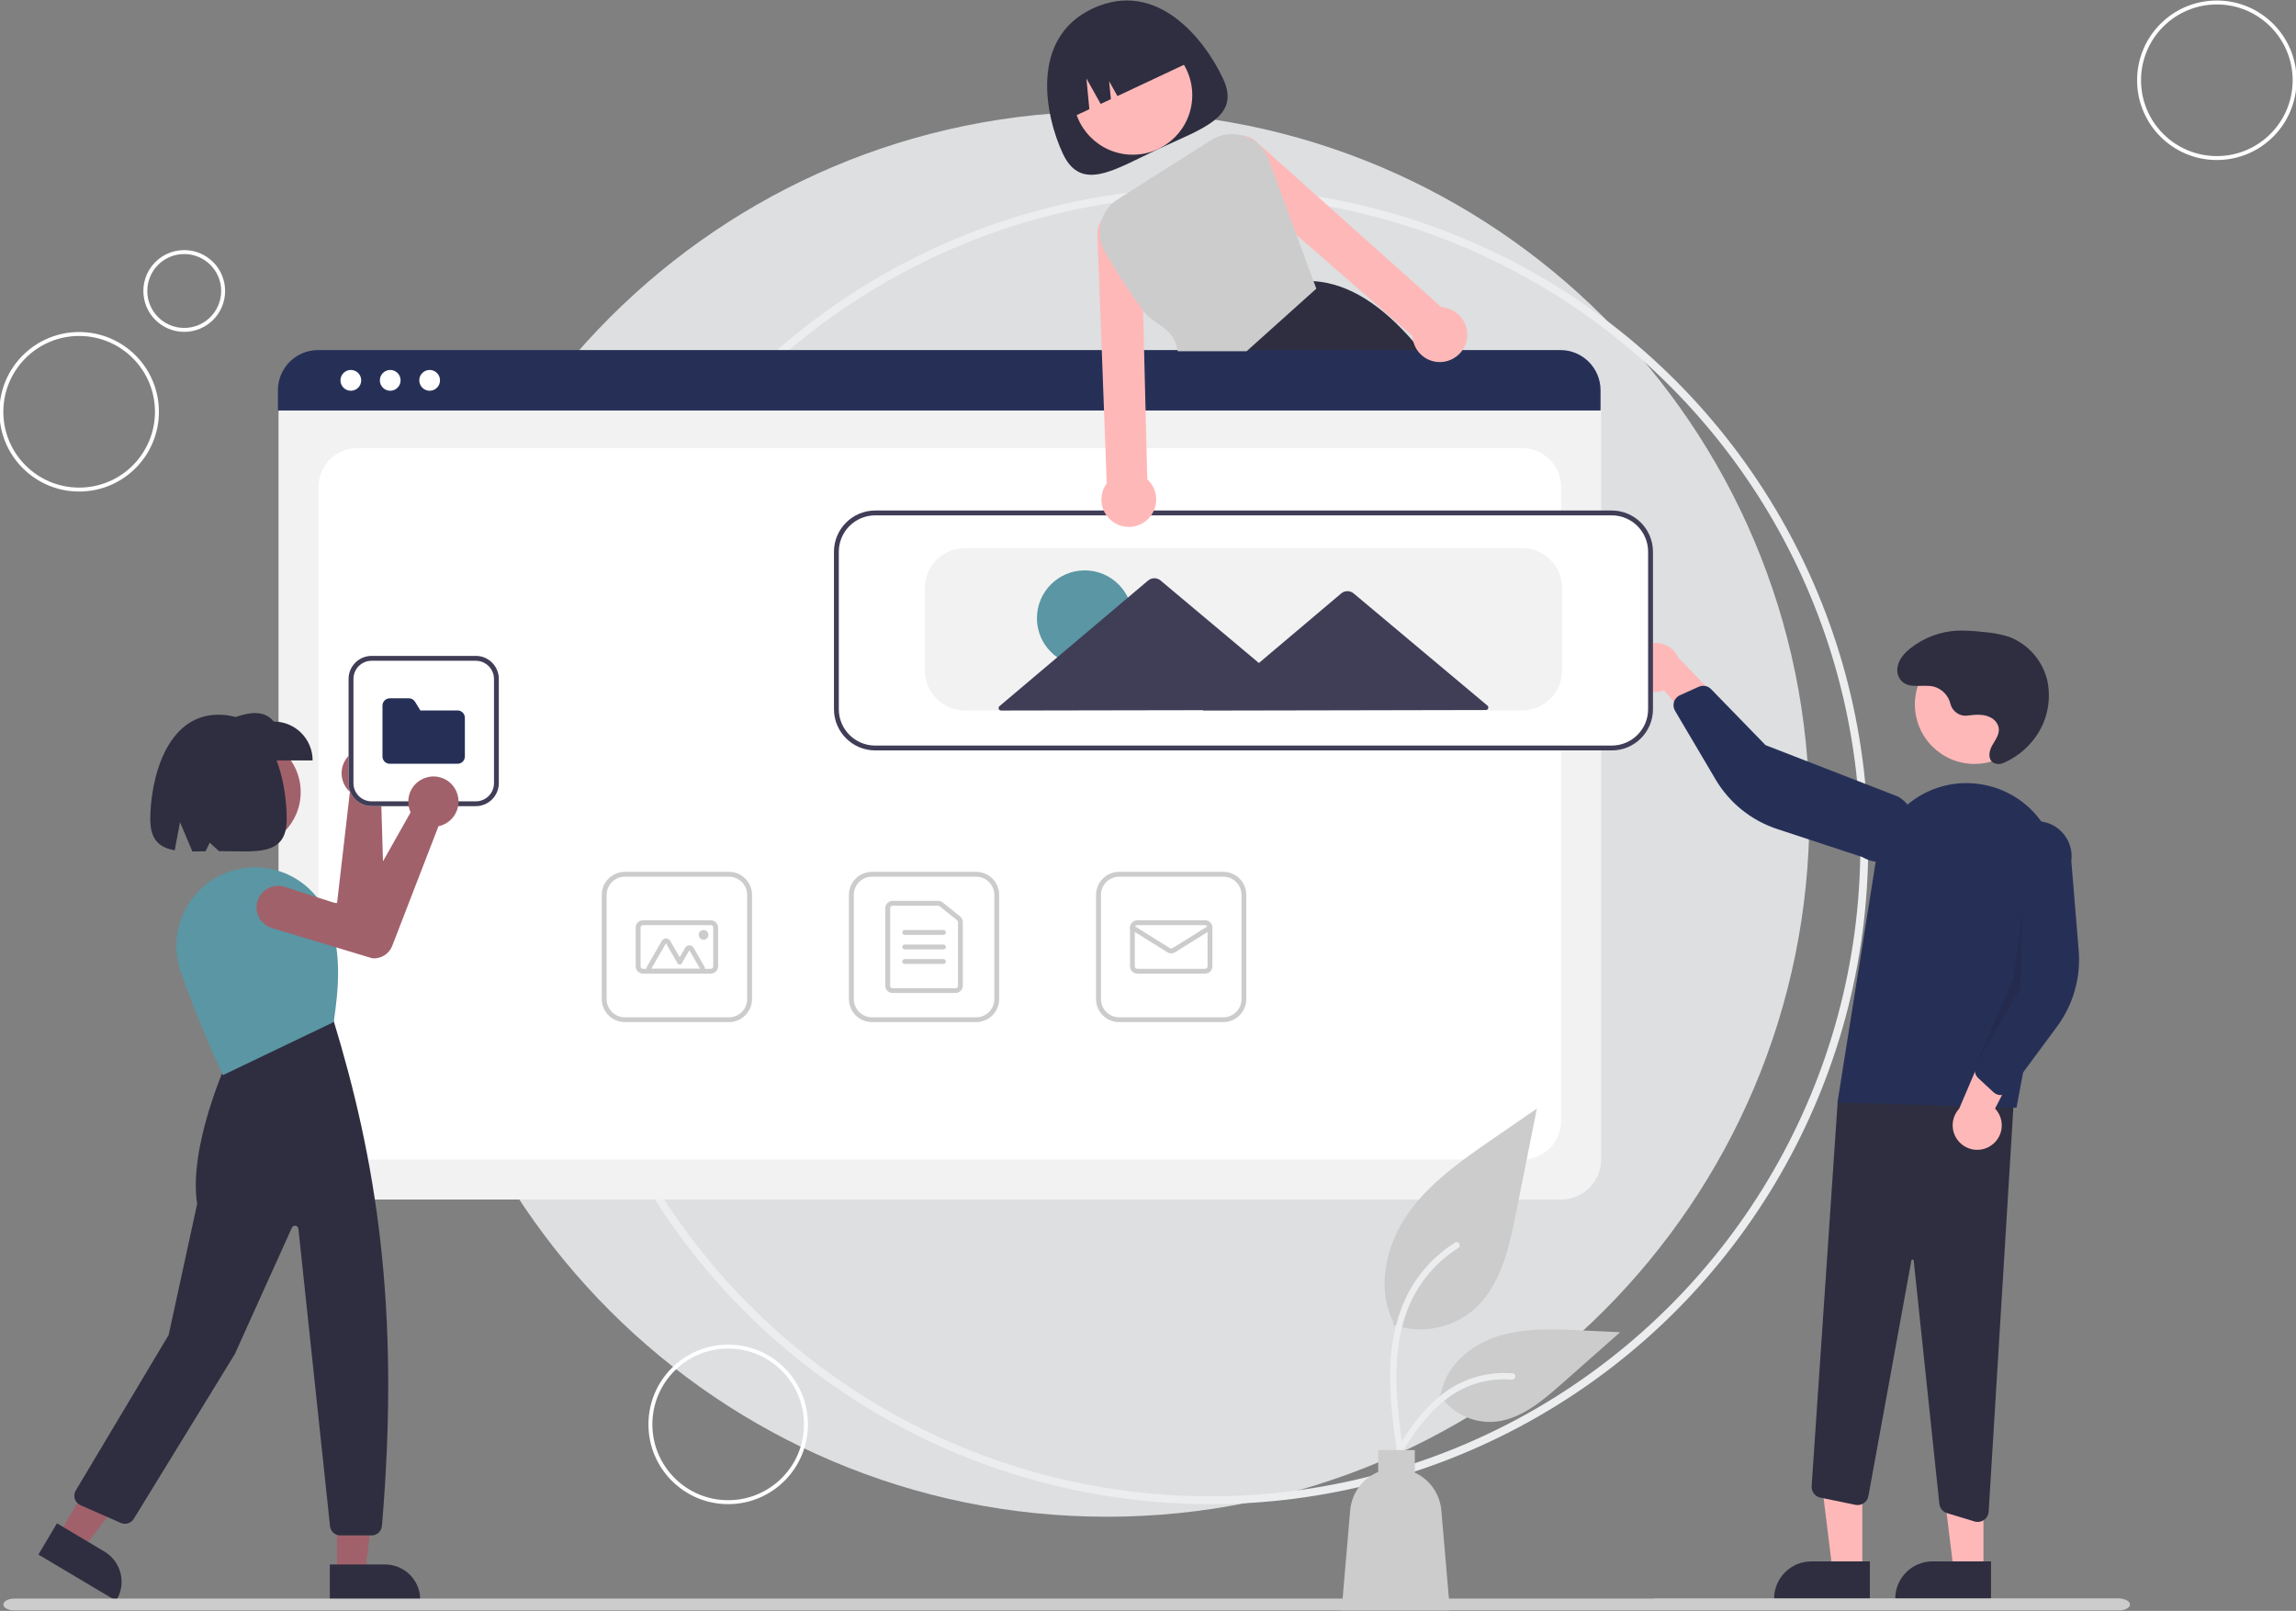 <?xml version="1.0" encoding="utf-8"?>
<!-- Generator: Adobe Illustrator 25.2.1, SVG Export Plug-In . SVG Version: 6.00 Build 0)  -->
<svg version="1.1" id="Layer_1" xmlns="http://www.w3.org/2000/svg" xmlns:xlink="http://www.w3.org/1999/xlink" x="0px" y="0px"
	 viewBox="0 0 583 409" style="enable-background:new 0 0 583 409;" xml:space="preserve">
<rect x="0" y="0" width="583" height="409" fill="#808080" stroke="none"/>
<g>
	<defs>
		<rect id="SVGID_1_" x="-0.15" y="0.12" width="583.31" height="408.75"/>
	</defs>
	<clipPath id="SVGID_2_">
		<use xlink:href="#SVGID_1_"  style="overflow:visible;"/>
	</clipPath>
	<path style="clip-path:url(#SVGID_2_);fill:#DDDFE1;" d="M281.05,385.1c98.53,0,178.4-79.87,178.4-178.4S379.58,28.3,281.05,28.3
		s-178.4,79.87-178.4,178.4S182.53,385.1,281.05,385.1"/>
	
		<circle style="clip-path:url(#SVGID_2_);fill:none;stroke:#ECEDEE;stroke-width:2;stroke-miterlimit:10;" cx="307.25" cy="214.77" r="166.13"/>
	<path style="clip-path:url(#SVGID_2_);fill:#2E2E40;" d="M310.54,19.93c4.62,9.84-5.18,12.63-16.4,17.9
		c-11.22,5.27-19.62,11.04-24.25,1.2c-4.62-9.84-8.38-29.38,7.5-36.84C293.82-5.52,305.91,10.09,310.54,19.93"/>
	<path style="clip-path:url(#SVGID_2_);fill:#FFB8B8;" d="M287.63,9.06c8.35,0,15.11,6.77,15.11,15.11
		c0,8.34-6.77,15.11-15.11,15.11c-8.35,0-15.11-6.77-15.11-15.11C272.52,15.83,279.29,9.06,287.63,9.06"/>
	<path style="clip-path:url(#SVGID_2_);fill:#2E2E40;" d="M362.5,91.19c-0.52-0.68-1.05-1.35-1.58-2.01
		c-0.68-0.85-1.37-1.67-2.06-2.47c-7.83-9.04-16.16-14.73-25.34-15.34h-0.01l-0.14-0.01L315.1,89.19l-6.21,6.05l0.14,0.33l3.35,8.35
		h58.75C368.48,99.53,365.6,95.28,362.5,91.19"/>
	<path style="clip-path:url(#SVGID_2_);fill:#2E2E40;" d="M271.2,30.26L271.2,30.26l5.41-2.54l-0.75-7.8l3.62,6.46l2.59-1.21
		l-0.44-4.55l2.11,3.77l19.21-9.03c-3.76-8-13.29-11.43-21.28-7.68l-2.78,1.31C270.88,12.74,267.44,22.26,271.2,30.26"/>
	<path style="clip-path:url(#SVGID_2_);fill:#F2F2F2;" d="M396.4,304.56H80.87c-5.6-0.01-10.15-4.55-10.15-10.15v-189.6
		c0.01-4.11,3.33-7.43,7.44-7.44h320.83c4.18,0,7.56,3.39,7.57,7.57v189.47C406.55,300.01,402,304.55,396.4,304.56"/>
	<path style="clip-path:url(#SVGID_2_);fill:#FFFFFF;" d="M90.71,294.41h295.84c5.44,0,9.84-4.41,9.84-9.84V123.64
		c0-5.44-4.41-9.84-9.84-9.84H90.71c-5.44,0-9.84,4.41-9.84,9.84v160.92C80.87,290,85.28,294.41,90.71,294.41"/>
	<path style="clip-path:url(#SVGID_2_);fill:#263057;" d="M406.41,104.23H70.57v-5.17c0.01-5.62,4.57-10.18,10.19-10.18h315.46
		c5.62,0.01,10.18,4.56,10.19,10.18V104.23z"/>
	<path style="clip-path:url(#SVGID_2_);fill:#FFFFFF;" d="M89.09,93.93c1.46,0,2.63,1.18,2.63,2.64c0,1.46-1.18,2.64-2.63,2.64
		c-1.46,0-2.64-1.18-2.64-2.64C86.46,95.11,87.64,93.93,89.09,93.93"/>
	<path style="clip-path:url(#SVGID_2_);fill:#FFFFFF;" d="M99.09,93.93c1.45,0,2.63,1.18,2.63,2.64c0,1.46-1.18,2.64-2.63,2.64
		c-1.46,0-2.64-1.18-2.64-2.64C96.46,95.11,97.64,93.93,99.09,93.93"/>
	<path style="clip-path:url(#SVGID_2_);fill:#FFFFFF;" d="M109.1,93.93c1.45,0,2.63,1.18,2.63,2.64c0,1.46-1.18,2.64-2.63,2.64
		c-1.46,0-2.64-1.18-2.64-2.64C106.46,95.11,107.64,93.93,109.1,93.93"/>
	<path style="clip-path:url(#SVGID_2_);fill:#CCCCCC;" d="M221.41,222.59c-2.55,0-4.61,2.07-4.61,4.62v26.46
		c0,2.55,2.07,4.61,4.61,4.62h26.46c2.55,0,4.61-2.07,4.61-4.62v-26.46c0-2.55-2.07-4.61-4.61-4.62H221.41z M247.87,259.51h-26.46
		c-3.23,0-5.84-2.62-5.85-5.84v-26.46c0-3.23,2.62-5.84,5.85-5.85h26.46c3.23,0,5.84,2.62,5.84,5.85v26.46
		C253.71,256.89,251.09,259.5,247.87,259.51"/>
	<path style="clip-path:url(#SVGID_2_);fill:#CCCCCC;" d="M226.64,229.97c-0.34,0-0.61,0.28-0.61,0.62v19.69
		c0,0.34,0.27,0.62,0.61,0.62h16c0.34,0,0.61-0.28,0.61-0.62v-16.15c0-0.19-0.08-0.36-0.23-0.48l-4.41-3.54
		c-0.11-0.09-0.24-0.13-0.38-0.14H226.64z M242.64,252.12h-16c-1.02,0-1.85-0.83-1.85-1.85v-19.69c0-1.02,0.83-1.85,1.85-1.85h11.59
		c0.42,0,0.83,0.14,1.16,0.41l4.4,3.54c0.44,0.35,0.69,0.88,0.69,1.44v16.15C244.48,251.3,243.66,252.12,242.64,252.12"/>
	<path style="clip-path:url(#SVGID_2_);fill:#CCCCCC;" d="M239.56,237.36h-9.84c-0.34,0-0.61-0.27-0.61-0.61s0.27-0.62,0.61-0.62
		h9.84c0.34,0,0.61,0.28,0.61,0.62S239.9,237.36,239.56,237.36"/>
	<path style="clip-path:url(#SVGID_2_);fill:#CCCCCC;" d="M239.56,241.05h-9.84c-0.34,0-0.61-0.27-0.61-0.61s0.27-0.62,0.61-0.62
		h9.84c0.34,0,0.61,0.28,0.61,0.62S239.9,241.05,239.56,241.05"/>
	<path style="clip-path:url(#SVGID_2_);fill:#CCCCCC;" d="M239.56,244.74h-9.84c-0.34,0-0.61-0.27-0.61-0.61s0.27-0.62,0.61-0.62
		h9.84c0.34,0,0.61,0.28,0.61,0.62S239.9,244.74,239.56,244.74"/>
	<path style="clip-path:url(#SVGID_2_);fill:#CCCCCC;" d="M284.17,222.59c-2.55,0-4.61,2.07-4.61,4.62v26.46
		c0,2.55,2.07,4.61,4.61,4.62h26.46c2.55,0,4.61-2.07,4.61-4.62v-26.46c0-2.55-2.07-4.61-4.61-4.62H284.17z M310.62,259.51h-26.46
		c-3.23,0-5.84-2.62-5.85-5.84v-26.46c0-3.23,2.62-5.84,5.85-5.85h26.46c3.23,0,5.84,2.62,5.84,5.85v26.46
		C316.46,256.89,313.85,259.5,310.62,259.51"/>
	<path style="clip-path:url(#SVGID_2_);fill:#CCCCCC;" d="M288.78,234.9c-0.34,0-0.61,0.27-0.62,0.62v9.84
		c0,0.34,0.28,0.62,0.62,0.62h17.23c0.34,0,0.61-0.28,0.61-0.62v-9.84c0-0.34-0.27-0.62-0.61-0.62H288.78z M306.01,247.2h-17.23
		c-1.02,0-1.85-0.83-1.85-1.85v-9.84c0-1.02,0.83-1.85,1.85-1.85h17.23c1.02,0,1.84,0.83,1.85,1.85v9.84
		C307.85,246.38,307.03,247.2,306.01,247.2"/>
	<path style="clip-path:url(#SVGID_2_);fill:#CCCCCC;" d="M297.39,242.06c-0.35,0-0.69-0.1-0.98-0.28l-9.19-5.74
		c-0.29-0.18-0.38-0.56-0.19-0.85c0.18-0.29,0.56-0.38,0.85-0.19l9.19,5.74c0.2,0.12,0.45,0.12,0.65,0l9.19-5.74
		c0.29-0.18,0.67-0.09,0.85,0.2c0.18,0.29,0.09,0.67-0.2,0.85l-9.19,5.74C298.08,241.96,297.74,242.06,297.39,242.06"/>
	<path style="clip-path:url(#SVGID_2_);fill:#CCCCCC;" d="M158.65,222.59c-2.55,0-4.61,2.07-4.61,4.62v26.46
		c0,2.55,2.07,4.61,4.61,4.62h26.46c2.55,0,4.61-2.07,4.61-4.62v-26.46c0-2.55-2.07-4.61-4.61-4.62H158.65z M185.11,259.51h-26.46
		c-3.23,0-5.84-2.62-5.85-5.84v-26.46c0-3.23,2.62-5.84,5.85-5.85h26.46c3.23,0,5.84,2.62,5.84,5.85v26.46
		C190.95,256.89,188.34,259.5,185.11,259.51"/>
	<path style="clip-path:url(#SVGID_2_);fill:#CCCCCC;" d="M163.27,234.9c-0.34,0-0.62,0.27-0.62,0.62v9.84
		c0,0.34,0.28,0.62,0.62,0.62h17.23c0.34,0,0.61-0.28,0.61-0.62v-9.84c0-0.34-0.27-0.62-0.61-0.62H163.27z M180.49,247.2h-17.23
		c-1.02,0-1.85-0.83-1.85-1.85v-9.84c0-1.02,0.83-1.85,1.85-1.85h17.23c1.02,0,1.84,0.83,1.85,1.85v9.84
		C182.34,246.38,181.51,247.2,180.49,247.2"/>
	<path style="clip-path:url(#SVGID_2_);fill:#CCCCCC;" d="M177.76,245.97L177.76,245.97l-2.72-4.71l-1.93,3.34
		c-0.11,0.19-0.31,0.31-0.53,0.31c-0.22,0-0.42-0.12-0.53-0.31l-2.94-5.1l-3.73,6.46H177.76z M177.76,247.2h-12.38
		c-0.68,0-1.23-0.55-1.23-1.23c0-0.22,0.06-0.43,0.17-0.62l3.73-6.46c0.34-0.59,1.09-0.79,1.68-0.45c0.19,0.11,0.34,0.26,0.45,0.45
		l2.41,4.17l1.39-2.42c0.34-0.59,1.09-0.79,1.68-0.45c0.19,0.11,0.34,0.26,0.45,0.45l2.72,4.71c0.34,0.59,0.14,1.34-0.45,1.68
		C178.19,247.15,177.98,247.2,177.76,247.2"/>
	<path style="clip-path:url(#SVGID_2_);fill:#CCCCCC;" d="M178.65,236.13c0.68,0,1.23,0.55,1.23,1.23c0,0.68-0.55,1.23-1.23,1.23
		c-0.68,0-1.23-0.55-1.23-1.23C177.42,236.68,177.97,236.13,178.65,236.13"/>
</g>
<polygon style="fill:#FFB8B8;" points="472.88,398.91 465.33,398.91 461.75,369.81 472.88,369.81 "/>
<g>
	<defs>
		<rect id="SVGID_3_" x="-0.15" y="0.12" width="583.31" height="408.75"/>
	</defs>
	<clipPath id="SVGID_4_">
		<use xlink:href="#SVGID_3_"  style="overflow:visible;"/>
	</clipPath>
	<path style="clip-path:url(#SVGID_4_);fill:#2E2E40;" d="M474.8,406.22l-24.32,0v-0.31c0-5.23,4.24-9.47,9.47-9.47h0h14.85V406.22z
		"/>
</g>
<polygon style="fill:#FFB8B8;" points="503.64,398.91 496.1,398.91 492.51,369.81 503.64,369.81 "/>
<g>
	<defs>
		<rect id="SVGID_5_" x="-0.15" y="0.12" width="583.31" height="408.75"/>
	</defs>
	<clipPath id="SVGID_6_">
		<use xlink:href="#SVGID_5_"  style="overflow:visible;"/>
	</clipPath>
	<path style="clip-path:url(#SVGID_6_);fill:#2E2E40;" d="M505.56,406.22l-24.32,0v-0.31c0-5.23,4.24-9.47,9.47-9.47h0h14.85V406.22
		z"/>
	<path style="clip-path:url(#SVGID_6_);fill:#2E2E40;" d="M501.38,386.3l-6.99-2.12c-1.07-0.32-1.83-1.25-1.95-2.36l-6.51-61.73
		c-0.01-0.15-0.14-0.28-0.29-0.28c-0.16-0.01-0.29,0.1-0.31,0.25l-10.91,59.8c-0.27,1.51-1.72,2.5-3.22,2.23l-0.06-0.01l-8.93-1.84
		c-1.35-0.28-2.29-1.52-2.2-2.9l6.64-98.02l45-4.86l-6.69,109.35c-0.09,1.46-1.3,2.6-2.76,2.6
		C501.91,386.42,501.64,386.38,501.38,386.3"/>
	<path style="clip-path:url(#SVGID_6_);fill:#FFB8B8;" d="M501.34,163.74c8.35,0,15.11,6.77,15.11,15.11
		c0,8.34-6.76,15.11-15.11,15.11c-8.35,0-15.11-6.77-15.11-15.11C486.22,170.51,492.99,163.74,501.34,163.74"/>
	<path style="clip-path:url(#SVGID_6_);fill:#263057;" d="M466.57,279.9l9.76-61.43c2.02-12.71,13.95-21.37,26.66-19.35
		c0.97,0.16,1.93,0.37,2.88,0.65c11.5,3.33,18.59,14.85,16.37,26.62l-10.21,54.86L466.57,279.9z"/>
	<path style="clip-path:url(#SVGID_6_);fill:#FFB8B8;" d="M505.51,290.89c2.85-1.88,3.64-5.72,1.75-8.57
		c-0.2-0.3-0.43-0.59-0.68-0.85l10.09-19.54l-11.36,1.21l-7.84,18.36c-2.33,2.53-2.17,6.46,0.36,8.79
		C499.95,292.24,503.12,292.49,505.51,290.89"/>
	<path style="clip-path:url(#SVGID_6_);fill:#263057;" d="M507.67,278.02c-0.56-0.08-1.08-0.33-1.49-0.71l-3.86-3.57
		c-0.85-0.79-1.12-2.04-0.67-3.11l7.71-18.28l-1.09-36.13c0.66-4.88,5.15-8.3,10.03-7.65c4.88,0.66,8.3,5.15,7.65,10.03l0,0.02
		l1.87,22.71c0.57,6.89-1.39,13.76-5.5,19.32l-12.03,16.26c-0.47,0.63-1.18,1.04-1.97,1.11
		C508.1,278.05,507.88,278.05,507.67,278.02"/>
	<path style="clip-path:url(#SVGID_6_);fill:#FFB8B8;" d="M414.31,170.62c0.62,3.36,3.85,5.58,7.21,4.96
		c0.36-0.07,0.71-0.16,1.05-0.29l14.06,16.91l3.31-10.93l-13.86-14.38c-1.42-3.13-5.11-4.51-8.23-3.1
		C415.24,164.97,413.77,167.79,414.31,170.62"/>
	<path style="clip-path:url(#SVGID_6_);fill:#263057;" d="M425.32,177.63c0.29-0.48,0.72-0.87,1.23-1.1l4.79-2.16
		c1.06-0.48,2.31-0.24,3.13,0.59l13.83,14.23l33.7,13.08c4.24,2.51,5.64,7.98,3.13,12.22c-2.51,4.24-7.98,5.64-12.22,3.13
		l-0.02-0.01l-21.64-7.13c-6.57-2.16-12.13-6.64-15.64-12.6l-10.29-17.42c-0.4-0.68-0.49-1.49-0.26-2.24
		C425.12,178.01,425.21,177.81,425.32,177.63"/>
</g>
<polygon style="fill:#242B4F;" points="501.64,270.63 501.64,270.63 501.66,270.61 "/>
<polygon style="fill:#242B4F;" points="513.59,231.25 511.11,248.69 501.66,270.61 501.64,270.63 512.98,250.94 "/>
<g>
	<defs>
		<rect id="SVGID_7_" x="-0.15" y="0.12" width="583.31" height="408.75"/>
	</defs>
	<clipPath id="SVGID_8_">
		<use xlink:href="#SVGID_7_"  style="overflow:visible;"/>
	</clipPath>
	<path style="clip-path:url(#SVGID_8_);fill:#2E2E40;" d="M499.61,181.69c-1.96,0.26-3.81-0.98-4.33-2.89
		c-0.49-2.17-2.13-3.89-4.28-4.48c-2.77-0.63-6.16,0.67-8.19-1.43c-0.88-0.97-1.24-2.31-0.97-3.6c0.37-2.04,1.83-3.58,3.42-4.82
		c3.34-2.58,7.39-4.1,11.61-4.34c2.18-0.06,4.37,0.05,6.53,0.32c2.27,0.14,4.51,0.55,6.68,1.22c5.03,1.9,8.74,6.23,9.85,11.49
		c1,5.26-0.36,10.69-3.73,14.85c-1.99,2.48-4.56,4.44-7.48,5.7c-0.7,0.33-1.49,0.37-2.22,0.11c-1.82-0.72-1.52-2.98-0.69-4.48
		c0.89-1.61,2.25-3.17,1.54-5.12c-0.36-0.91-1.05-1.65-1.92-2.07c-1.81-0.92-3.83-0.7-5.78-0.48L499.61,181.69z"/>
	<path style="clip-path:url(#SVGID_8_);fill:#FFFFFF;" d="M409.26,190.22H222.22c-5.6-0.01-10.15-4.55-10.15-10.15v-39.99
		c0.01-5.6,4.55-10.15,10.15-10.15h187.04c5.6,0.01,10.14,4.55,10.15,10.15v39.99C419.41,185.68,414.87,190.22,409.26,190.22"/>
	<path style="clip-path:url(#SVGID_8_);fill:#403D57;" d="M222.22,130.85c-5.1,0.01-9.22,4.14-9.23,9.23v39.99
		c0,5.09,4.13,9.22,9.23,9.23h187.04c5.09-0.01,9.22-4.13,9.23-9.23v-39.99c-0.01-5.09-4.13-9.22-9.23-9.23H222.22z M409.26,190.53
		H222.22c-5.77-0.01-10.45-4.69-10.46-10.46v-39.99c0.01-5.77,4.69-10.45,10.46-10.46h187.04c5.77,0.01,10.45,4.68,10.46,10.46
		v39.99C419.72,185.85,415.04,190.53,409.26,190.53"/>
	<path style="clip-path:url(#SVGID_8_);fill:#F2F2F2;" d="M386.5,180.38H244.99c-5.6-0.01-10.15-4.55-10.15-10.15v-20.92
		c0.01-5.6,4.55-10.14,10.15-10.15H386.5c5.6,0.01,10.15,4.55,10.15,10.15v20.92C396.64,175.83,392.1,180.37,386.5,180.38"/>
	<path style="clip-path:url(#SVGID_8_);fill:#5A96A4;" d="M275.44,144.82c6.7,0,12.14,5.44,12.14,12.14
		c0,6.71-5.44,12.14-12.14,12.14c-6.71,0-12.14-5.43-12.14-12.14C263.3,150.26,268.74,144.82,275.44,144.82"/>
	<path style="clip-path:url(#SVGID_8_);fill:#403D57;" d="M377.7,179.16l-17.14-14.37l-16.84-14.12c-0.92-0.77-2.26-0.77-3.17,0.01
		l-16.79,14.19l-4.1,3.47l-6.18-5.19l-18.79-15.76c-0.92-0.77-2.26-0.77-3.17,0.01l-18.73,15.83l-19.02,16.08
		c-0.26,0.22-0.29,0.61-0.07,0.87c0.12,0.14,0.29,0.22,0.47,0.22l39-0.07l12.35-0.02l-0.12,0.1l36.8-0.07l35.11-0.07
		c0.34,0,0.61-0.28,0.61-0.62C377.92,179.44,377.84,179.27,377.7,179.16"/>
	<path style="clip-path:url(#SVGID_8_);fill:#CCCCCC;" d="M538.37,407.11H420.24c-0.34,0-0.61-0.27-0.61-0.61s0.27-0.62,0.61-0.62
		h118.13c0.34,0,0.61,0.28,0.61,0.62S538.71,407.11,538.37,407.11"/>
	<path style="clip-path:url(#SVGID_8_);fill:#FFB8B8;" d="M371.5,81.29c-0.99-1.61-2.61-2.75-4.46-3.14
		c-0.34-0.07-0.68-0.11-1.02-0.13l-46.88-41.91c-0.92-0.95-2.15-1.53-3.46-1.65c-0.26-0.03-0.52-0.04-0.78-0.02
		c-3.07,0.14-5.45,2.74-5.31,5.82c0.06,1.4,0.65,2.72,1.65,3.71l17.95,15.65l29.47,25.69c0.02,0.48,0.1,0.96,0.22,1.43
		c0.72,2.79,3.09,4.83,5.95,5.15c1.27,0.15,2.56-0.07,3.72-0.62c0.92-0.43,1.73-1.05,2.39-1.83c0.07-0.08,0.13-0.15,0.19-0.24
		C372.87,86.89,373.03,83.74,371.5,81.29z"/>
	<path style="clip-path:url(#SVGID_8_);fill:#FFB8B8;" d="M291.32,121.68l-0.44-17.76l-0.37-14.74l-0.25-10.31l-0.5-20.1
		c-0.28-3.06-2.99-5.32-6.05-5.03c-1.39,0.13-2.68,0.77-3.62,1.8c-0.17,0.18-0.32,0.38-0.46,0.59c-0.76,1.08-1.1,2.41-0.96,3.72
		l1.1,29.33l0.55,14.74l0.7,18.8c-0.2,0.28-0.39,0.57-0.55,0.87c-0.88,1.68-1.04,3.64-0.44,5.44c1.22,3.65,5.17,5.61,8.81,4.39
		c0.26-0.09,0.52-0.19,0.76-0.31c3.47-1.64,4.96-5.79,3.31-9.26C292.53,123.03,291.99,122.29,291.32,121.68z"/>
	<path style="clip-path:url(#SVGID_8_);fill:#CCCCCC;" d="M333.53,71.38l-4.35-11.78l-7.04-19.09c-1.03-2.81-3.28-5.01-6.12-5.96
		c-0.11-0.04-0.23-0.07-0.34-0.1c-2.75-0.83-5.72-0.43-8.15,1.12l-23.71,15.04c-4.51,2.86-5.95,8.78-3.24,13.38
		c2.96,5.13,6.19,10.09,9.68,14.88c2.76,3.76,7.91,4.16,8.8,10.31h17.48l17.7-15.89L333.53,71.38z"/>
	<path style="clip-path:url(#SVGID_8_);fill:#A1616B;" d="M62.09,186.86c7.87,0,14.26,6.38,14.26,14.26
		c0,7.87-6.38,14.26-14.26,14.26s-14.26-6.38-14.26-14.26C47.83,193.25,54.22,186.86,62.09,186.86"/>
	<path style="clip-path:url(#SVGID_8_);fill:#A1616B;" d="M97.09,191.31c0.14,0.11,0.28,0.23,0.41,0.36
		c2.57,2.42,2.69,6.46,0.27,9.03c-0.17,0.18-0.34,0.34-0.53,0.5c-0.16,0.14-0.33,0.26-0.5,0.38l0.97,32.57
		c0.06,2.19-1.33,4.16-3.41,4.84L94.24,239l-26.45,2.82c-3.01,0.32-5.7-1.86-6.02-4.87c-0.32-3.01,1.86-5.7,4.87-6.02l0.1-0.01
		l18.85-1.66l3.26-28.21c-0.21-0.19-0.41-0.39-0.6-0.61c-2.28-2.69-1.94-6.72,0.76-9C91.32,189.47,94.71,189.42,97.09,191.31z"/>
</g>
<polygon style="fill:#A1616B;" points="85.57,399.54 92.69,399.54 96.07,372.09 85.57,372.09 "/>
<g>
	<defs>
		<rect id="SVGID_9_" x="-0.15" y="0.12" width="583.31" height="408.75"/>
	</defs>
	<clipPath id="SVGID_10_">
		<use xlink:href="#SVGID_9_"  style="overflow:visible;"/>
	</clipPath>
	<path style="clip-path:url(#SVGID_10_);fill:#2E2E40;" d="M83.76,397.22l14.01,0h0c4.93,0,8.93,4,8.93,8.93v0v0.29l-22.95,0V397.22
		z"/>
</g>
<polygon style="fill:#A1616B;" points="14.84,389.7 20.95,393.34 37.9,371.49 28.88,366.11 "/>
<g>
	<defs>
		<rect id="SVGID_11_" x="-0.15" y="0.12" width="583.31" height="408.75"/>
	</defs>
	<clipPath id="SVGID_12_">
		<use xlink:href="#SVGID_11_"  style="overflow:visible;"/>
	</clipPath>
	<path style="clip-path:url(#SVGID_12_);fill:#2E2E40;" d="M14.47,386.77l12.04,7.17c4.24,2.52,5.63,8.01,3.11,12.24l-0.15,0.25
		L9.75,394.7L14.47,386.77z"/>
	<path style="clip-path:url(#SVGID_12_);fill:#2E2E40;" d="M94.37,389.84H86.4c-1.34,0-2.46-1.01-2.6-2.34l-8.03-75.52
		c-0.05-0.48-0.48-0.82-0.96-0.77c-0.31,0.03-0.57,0.23-0.7,0.51l-14.49,32.09l-25.66,41.84c-0.69,1.11-2.08,1.54-3.28,1.02
		l-10.25-4.51c-1.32-0.58-1.92-2.12-1.34-3.44c0.04-0.1,0.09-0.2,0.15-0.29l23.59-39.49l7.23-33.28
		c-2.28-14.43,7.48-35.89,7.58-36.1l0.05-0.11l26.87-10.5l0.14,0.17c10.59,34.77,17.05,72.19,12.28,128.32
		C96.85,388.8,95.72,389.84,94.37,389.84"/>
	<path style="clip-path:url(#SVGID_12_);fill:#5A96A4;" d="M56.6,272.98l-0.12-0.26c-0.06-0.13-6.03-12.73-10.64-26.19
		c-1.79-5.26-1.29-11.04,1.38-15.92c2.7-4.93,7.35-8.5,12.81-9.85c9.69-2.32,19.61,2.8,23.34,12.04c3.65,9.14,2.49,18.89,1.39,26.55
		l-0.02,0.15l-0.14,0.07L56.6,272.98z"/>
	<path style="clip-path:url(#SVGID_12_);fill:#2E2E40;" d="M79.38,193.07H56.74v-9.87c4.97-1.97,9.83-3.65,12.77,0
		C74.96,183.2,79.38,187.62,79.38,193.07z"/>
	<path style="clip-path:url(#SVGID_12_);fill:#2E2E40;" d="M55.48,181.46c-13.53,0-17.32,16.96-17.32,26.53
		c0,5.34,2.41,7.25,6.21,7.89l1.34-7.14l3.14,7.45c1.06,0.01,2.18-0.01,3.34-0.04l1.06-2.19l2.37,2.15
		c9.5,0.01,17.18,1.4,17.18-8.12C72.81,198.42,69.48,181.46,55.48,181.46"/>
	<path style="clip-path:url(#SVGID_12_);fill:#CCCCCC;" d="M538.06,408.88H3.63c-1.54,0-2.78-0.67-2.78-1.5s1.25-1.5,2.78-1.5
		h534.43c1.54,0,2.78,0.67,2.78,1.5S539.6,408.88,538.06,408.88"/>
	<path style="clip-path:url(#SVGID_12_);fill:#FFFFFF;" d="M120.81,204.68H94.36c-3.23,0-5.84-2.62-5.85-5.84v-26.46
		c0-3.23,2.62-5.84,5.85-5.85h26.46c3.23,0,5.84,2.62,5.84,5.85v26.46C126.65,202.07,124.04,204.68,120.81,204.68"/>
	<path style="clip-path:url(#SVGID_12_);fill:#403D57;" d="M94.36,167.77c-2.55,0-4.61,2.07-4.61,4.62v26.46
		c0,2.55,2.07,4.61,4.61,4.61h26.46c2.55,0,4.61-2.07,4.61-4.61v-26.46c0-2.55-2.07-4.61-4.61-4.62H94.36z M120.81,204.68H94.36
		c-3.23,0-5.84-2.62-5.85-5.84v-26.46c0-3.23,2.62-5.84,5.85-5.85h26.46c3.23,0,5.84,2.62,5.84,5.85v26.46
		C126.65,202.07,124.04,204.68,120.81,204.68"/>
	<path style="clip-path:url(#SVGID_12_);fill:#263057;" d="M116.2,193.92H98.97c-1.02,0-1.85-0.83-1.85-1.85v-12.92
		c0-1.02,0.83-1.85,1.85-1.85h4.85c0.64,0,1.24,0.33,1.57,0.88l1.35,2.2h9.45c1.02,0,1.84,0.83,1.85,1.85v9.84
		C118.04,193.09,117.22,193.92,116.2,193.92"/>
	<path style="clip-path:url(#SVGID_12_);fill:#A1616B;" d="M115.64,200.44c0.09,0.16,0.17,0.32,0.24,0.49
		c1.43,3.23-0.03,7-3.25,8.43c-0.22,0.1-0.45,0.18-0.68,0.26c-0.2,0.06-0.4,0.11-0.61,0.15l-11.75,30.4
		c-0.8,2.04-2.84,3.32-5.02,3.14l-0.06-0.01l-25.47-7.67c-2.9-0.87-4.54-3.93-3.66-6.82c0.87-2.9,3.93-4.54,6.82-3.66l0.1,0.03
		l18.02,5.79l13.95-24.73c-0.12-0.26-0.23-0.52-0.31-0.79c-1.05-3.37,0.82-6.95,4.19-8C111.04,196.51,114.18,197.78,115.64,200.44"
		/>
	<circle style="clip-path:url(#SVGID_12_);fill:none;stroke:#FFFFFF;stroke-miterlimit:10;" cx="20.1" cy="104.55" r="19.75"/>
	<circle style="clip-path:url(#SVGID_12_);fill:none;stroke:#FFFFFF;stroke-miterlimit:10;" cx="46.78" cy="73.88" r="9.88"/>
	<circle style="clip-path:url(#SVGID_12_);fill:none;stroke:#FFFFFF;stroke-miterlimit:10;" cx="184.9" cy="361.65" r="19.75"/>
	<circle style="clip-path:url(#SVGID_12_);fill:none;stroke:#FFFFFF;stroke-miterlimit:10;" cx="562.9" cy="20.38" r="19.75"/>
	<path style="clip-path:url(#SVGID_12_);fill:#CCCCCC;" d="M353.76,336.35c6.86,2.41,14.48,1.07,20.11-3.54
		c7.04-5.91,9.25-15.65,11.05-24.67c1.77-8.89,3.54-17.78,5.32-26.67l-11.13,7.66c-8,5.51-16.18,11.2-21.72,19.18
		c-5.54,7.98-7.96,18.88-3.51,27.51"/>
	<path style="clip-path:url(#SVGID_12_);fill:#ECEDEE;" d="M354.71,368.64c-1.13-8.2-2.28-16.51-1.49-24.8
		c0.7-7.36,2.95-14.55,7.52-20.45c2.43-3.12,5.38-5.8,8.73-7.91c0.87-0.55,1.68,0.83,0.81,1.38c-5.79,3.66-10.27,9.07-12.79,15.44
		c-2.79,7.08-3.23,14.81-2.75,22.33c0.29,4.55,0.9,9.07,1.52,13.59c0.1,0.42-0.14,0.85-0.56,0.98
		C355.27,369.32,354.83,369.07,354.71,368.64"/>
	<path style="clip-path:url(#SVGID_12_);fill:#CCCCCC;" d="M365.55,354.13c2.94,4.47,8.01,7.09,13.36,6.89
		c6.76-0.32,12.4-5.04,17.47-9.52l15.01-13.25l-9.93-0.47c-7.14-0.34-14.47-0.66-21.27,1.54c-6.8,2.2-13.08,7.5-14.32,14.55"/>
	<path style="clip-path:url(#SVGID_12_);fill:#ECEDEE;" d="M351.53,373.36c5.42-9.59,11.71-20.25,22.94-23.66
		c3.12-0.94,6.4-1.28,9.65-1c1.03,0.09,0.77,1.67-0.25,1.58c-5.45-0.45-10.89,0.99-15.4,4.07c-4.34,2.96-7.72,7.06-10.58,11.42
		c-1.75,2.67-3.32,5.45-4.89,8.23C352.48,374.9,351.02,374.26,351.53,373.36z"/>
	<path style="clip-path:url(#SVGID_12_);fill:#CCCCCC;" d="M342.84,383.45c0.37-4.31,3.11-8.06,7.11-9.72v-5.55h9.3v5.72
		c3.8,1.74,6.36,5.39,6.73,9.55l2.19,25.42h-27.51L342.84,383.45z"/>
</g>
</svg>
